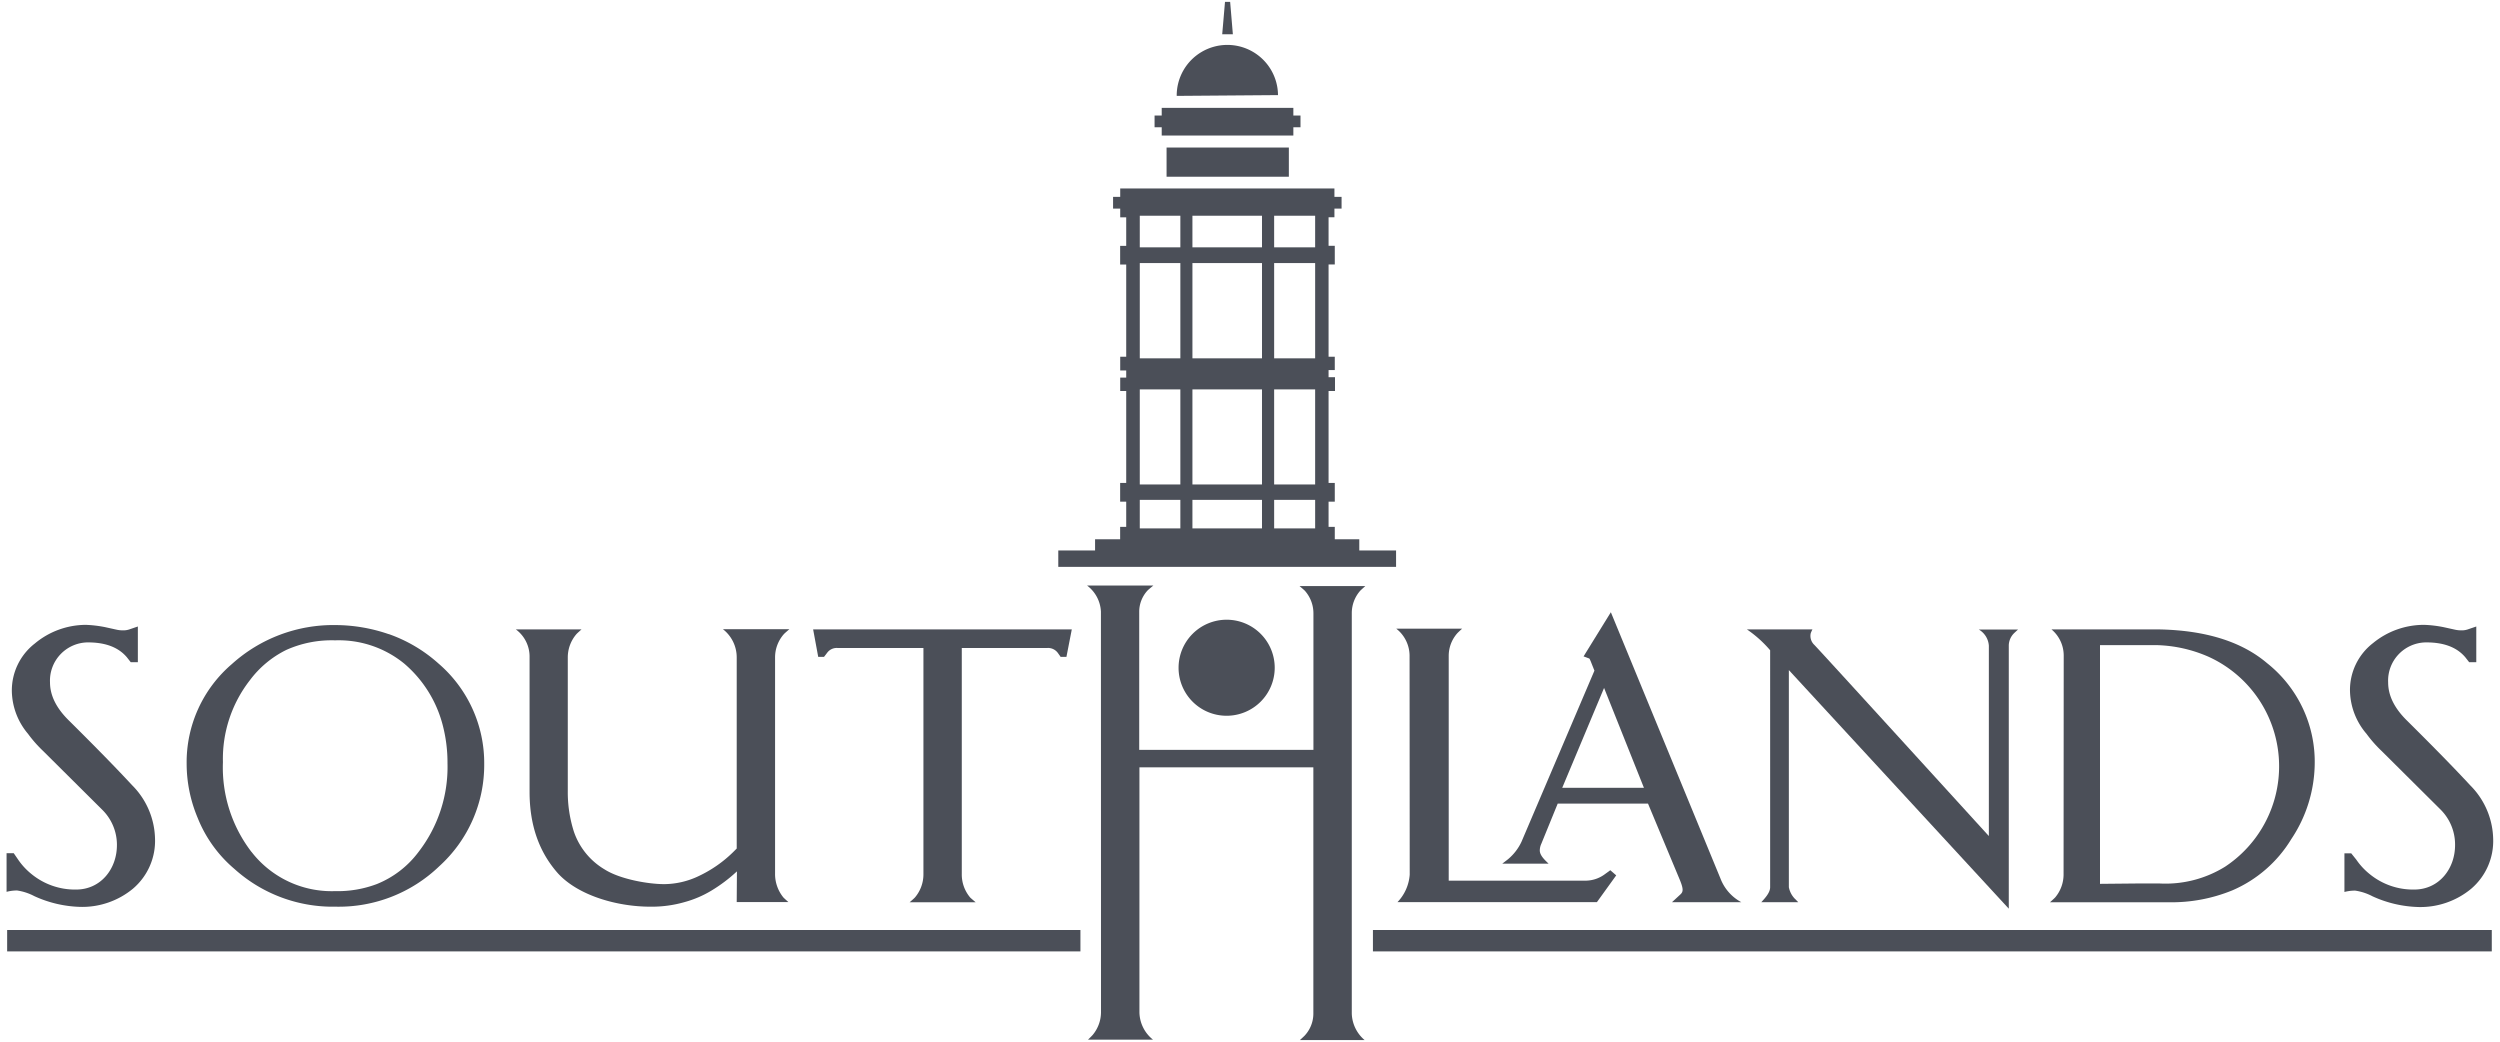 <?xml version="1.0" encoding="utf-8"?><svg id="Layer_1" data-name="Layer 1" xmlns="http://www.w3.org/2000/svg" viewBox="0 0 350 146" width="300px" height="125px" preserveAspectRatio="none"><defs><style>.cls-1{fill:#4b4f58;}</style></defs><title>Artboard 1</title><path class="cls-1" d="M151.26,130.35v3H1v-3Zm197.59,3H192.21v-3H348.85ZM180.44,24.77H163.32V20.68h17.12ZM172.22.26l.38,4.54h-1.49L171.5.26Zm6.7,13.07-14.18.11a7.09,7.09,0,0,1,14.18-.11m2.15,1.79v1.07h1v1.65h-1V19H162.64V17.84h-1V16.19h1V15.12Zm-2.69,19.55h5.74V30.24h-5.74Zm-11.44,0h9.74V30.24h-9.74Zm-7.37,0h5.68V30.24h-5.68Zm7.37,39.39h9.74v-4h-9.74Zm-7.37,0h5.68v-4h-5.68Zm0-6.16h5.68V54.58h-5.68Zm7.37,0h9.74V54.58h-9.74Zm11.44,0h5.74V54.58h-5.74ZM159.57,50.22h5.68V36.87h-5.68Zm7.37,0h9.74V36.87h-9.74Zm11.44,0h5.74V36.87h-5.74Zm0,23.84h5.74v-4h-5.74Zm8.44-47.64v1.17h1v1.65h-1v1.21H186v4h.87v2.62H186V50h.87v1.87H186v1h.9V54.8H186V67.69h.87v2.62H186v3.54h.87v1.73h3.43v1.57h5.15v2.3H148.16v-2.3h5.15V75.58h3.51V73.85h.85V70.31h-.85V67.69h.85V54.8h-.84V52.92h.84v-1h-.84V50h.84V37.08h-.85V34.46h.85v-4h-.84V29.24h-1V27.59h1V26.42ZM165,93.59a6.73,6.73,0,1,1,6.73,6.73A6.72,6.72,0,0,1,165,93.59"/><path class="cls-1" d="M288.92,91.83a4.78,4.78,0,0,0-1.71-3.61h15.17c6.39.14,11.43,1.69,15,4.72a17.65,17.65,0,0,1,6.68,14.15,19.37,19.37,0,0,1-3.28,10.52,17.93,17.93,0,0,1-8.27,7.19,22.42,22.42,0,0,1-8.95,1.66H287s.59-.53.72-.67a5,5,0,0,0,1.18-3.29Zm10.18,32h3.28a15.8,15.8,0,0,0,9.14-2.36,16.87,16.87,0,0,0-2.26-29.39,19.17,19.17,0,0,0-7.37-1.66l-4.15,0H294v33.46Z"/><path class="cls-1" d="M223.22,94l-.54-1.36-.14-.3a.43.43,0,0,0-.17-.09L221.7,92l3.82-6.19,15.36,37.36a6.33,6.33,0,0,0,2.9,3.28h-9.7l1.19-1.1c.39-.37.46-.74-.2-2.28l-4.35-10.44H218.08l-2.29,5.62a2.35,2.35,0,0,0-.22.95c0,.72.76,1.39,1.23,1.85h-6.48s.71-.54.85-.66A7.1,7.1,0,0,0,213,118Zm1.35,2.42-5.86,14h11.44Z"/><path class="cls-1" d="M54.39,88.86a20.65,20.65,0,0,1,7,4.14,18.4,18.4,0,0,1,6.4,14.09,19.16,19.16,0,0,1-6.28,14.31A20.29,20.29,0,0,1,47,127.08a20.56,20.56,0,0,1-14.18-5.29,18.24,18.24,0,0,1-5.16-7.19,19.65,19.65,0,0,1-1.53-7.54,18.13,18.13,0,0,1,6.35-14,21.18,21.18,0,0,1,14.5-5.45,23,23,0,0,1,7.46,1.28M35.22,119.41a14.19,14.19,0,0,0,11.7,5.49,15.45,15.45,0,0,0,5.86-1,13.62,13.62,0,0,0,5.79-4.46A19.47,19.47,0,0,0,62.65,107a20.83,20.83,0,0,0-.63-5.21A16.88,16.88,0,0,0,56.58,93a14.5,14.5,0,0,0-9.66-3.25,15.51,15.51,0,0,0-6.83,1.34A14.17,14.17,0,0,0,35,95.32a17.94,17.94,0,0,0-3.79,11.5,19.45,19.45,0,0,0,4,12.59"/><path class="cls-1" d="M329.89,120.5a9.35,9.35,0,0,0,1.85,2,9.59,9.59,0,0,0,6.25,2.18c3.48,0,5.75-2.93,5.72-6.3a6.91,6.91,0,0,0-2-4.88l-8.27-8.23a17.73,17.73,0,0,1-2.13-2.42A9.53,9.53,0,0,1,329,96.93a8.3,8.3,0,0,1,3.22-6.79,11.2,11.2,0,0,1,7.16-2.56,16.47,16.47,0,0,1,2.76.33l1.58.35a3.91,3.91,0,0,0,.86.09,2.58,2.58,0,0,0,.9-.13l1.2-.41v5h-1l-.54-.69c-1.18-1.39-3-2.11-5.61-2.08a5.36,5.36,0,0,0-5.19,5.61c0,1.8.84,3.6,2.7,5.41q5.63,5.59,8.78,9a10.93,10.93,0,0,1,3.22,7.41,8.8,8.8,0,0,1-3.1,7.12,11.14,11.14,0,0,1-7.32,2.54,16.44,16.44,0,0,1-6.48-1.51,7.51,7.51,0,0,0-2.41-.79,5.66,5.66,0,0,0-1.51.19v-5.42h.95Z"/><path class="cls-1" d="M103.17,122.13a21.61,21.61,0,0,1-3.61,2.72,14.71,14.71,0,0,1-3.66,1.57,16.57,16.57,0,0,1-4.87.66c-4.54,0-10-1.51-12.89-4.64-2.67-3-4-6.78-4-11.44V92.13a4.73,4.73,0,0,0-1.92-3.91h9.19s-.6.53-.72.67a5,5,0,0,0-1.2,3.25v18.73a18.2,18.2,0,0,0,.86,5.71,9.84,9.84,0,0,0,4.3,5.28c2.13,1.36,6.06,2.06,8.35,2.06a11.36,11.36,0,0,0,4.88-1.16,17.42,17.42,0,0,0,4.74-3.31l.52-.52V92.19a5,5,0,0,0-1.93-4h9.3s-.62.53-.75.67a4.92,4.92,0,0,0-1.25,3.29v30.25a5.2,5.2,0,0,0,1.15,3.37c.12.14.71.66.71.66h-7.23Z"/><path class="cls-1" d="M117.24,90.82a1.66,1.66,0,0,0-1.45.69l-.43.56h-.81l-.71-3.85h36.21l-.75,3.85h-.81l-.41-.58a1.69,1.69,0,0,0-1.43-.67h-12v31.67a5,5,0,0,0,1.18,3.31c.13.13.76.66.76.66h-9.24s.62-.53.74-.67a5,5,0,0,0,1.19-3.3V90.82Z"/><path class="cls-1" d="M154.13,85.73a4.85,4.85,0,0,0-1.94-3.66h9.28s-.65.53-.78.66a4.39,4.39,0,0,0-1.2,3l0,19.37h24.39V86a4.78,4.78,0,0,0-1.19-3.19c-.13-.14-.76-.67-.76-.67h9.22s-.6.53-.73.67a4.75,4.75,0,0,0-1.17,3.12l0,56.16a5.07,5.07,0,0,0,1.8,3.69h-9.07s.59-.53.71-.67a4.53,4.53,0,0,0,1.18-3l0-34.56H159.52v34.32a5,5,0,0,0,1.9,3.85h-9.1s.55-.53.67-.68a5,5,0,0,0,1.15-3.17Z"/><path class="cls-1" d="M197.34,91.85a4.83,4.83,0,0,0-1.87-3.74l9.23,0s-.58.53-.7.67a4.79,4.79,0,0,0-1.18,3.11v31.54h19.31a4.56,4.56,0,0,0,2.6-.94l.71-.52.83.72-2.7,3.75H195.65a6.22,6.22,0,0,0,1.71-3.85Z"/><path class="cls-1" d="M251.32,126l.43.45h-5.17c.49-.53,1.24-1.32,1.24-2.09V91.14a16.41,16.41,0,0,0-3.25-2.92h9.17a5.48,5.48,0,0,0-.23.51,1.71,1.71,0,0,0,.5,1.66c1.4,1.47,21.17,23.21,24.43,26.79V90.51a2.84,2.84,0,0,0-1.4-2.27l5.48,0s-.54.49-.61.57a2.49,2.49,0,0,0-.68,1.61l0,36.94L250.44,93.92v30.43a3.17,3.17,0,0,0,.89,1.67"/><path class="cls-1" d="M2.55,120.5a9.35,9.35,0,0,0,1.85,2,9.6,9.6,0,0,0,6.25,2.18c3.48,0,5.75-2.93,5.72-6.3a6.91,6.91,0,0,0-2.05-4.88l-8.27-8.23a17.73,17.73,0,0,1-2.13-2.42,9.53,9.53,0,0,1-2.26-5.87,8.33,8.33,0,0,1,3.22-6.79A11.2,11.2,0,0,1,12,87.58a16.47,16.47,0,0,1,2.76.33l1.58.35a3.91,3.91,0,0,0,.86.09,2.58,2.58,0,0,0,.9-.13l1.2-.41v5h-1l-.54-.69c-1.18-1.39-3-2.11-5.61-2.08A5.36,5.36,0,0,0,7,95.63c0,1.8.84,3.6,2.7,5.41q5.63,5.59,8.78,9a10.93,10.93,0,0,1,3.22,7.41,8.8,8.8,0,0,1-3.1,7.12,11.14,11.14,0,0,1-7.32,2.54,16.44,16.44,0,0,1-6.48-1.51,7.51,7.51,0,0,0-2.41-.79A5.66,5.66,0,0,0,.92,125v-5.42h1Z"/></svg>

